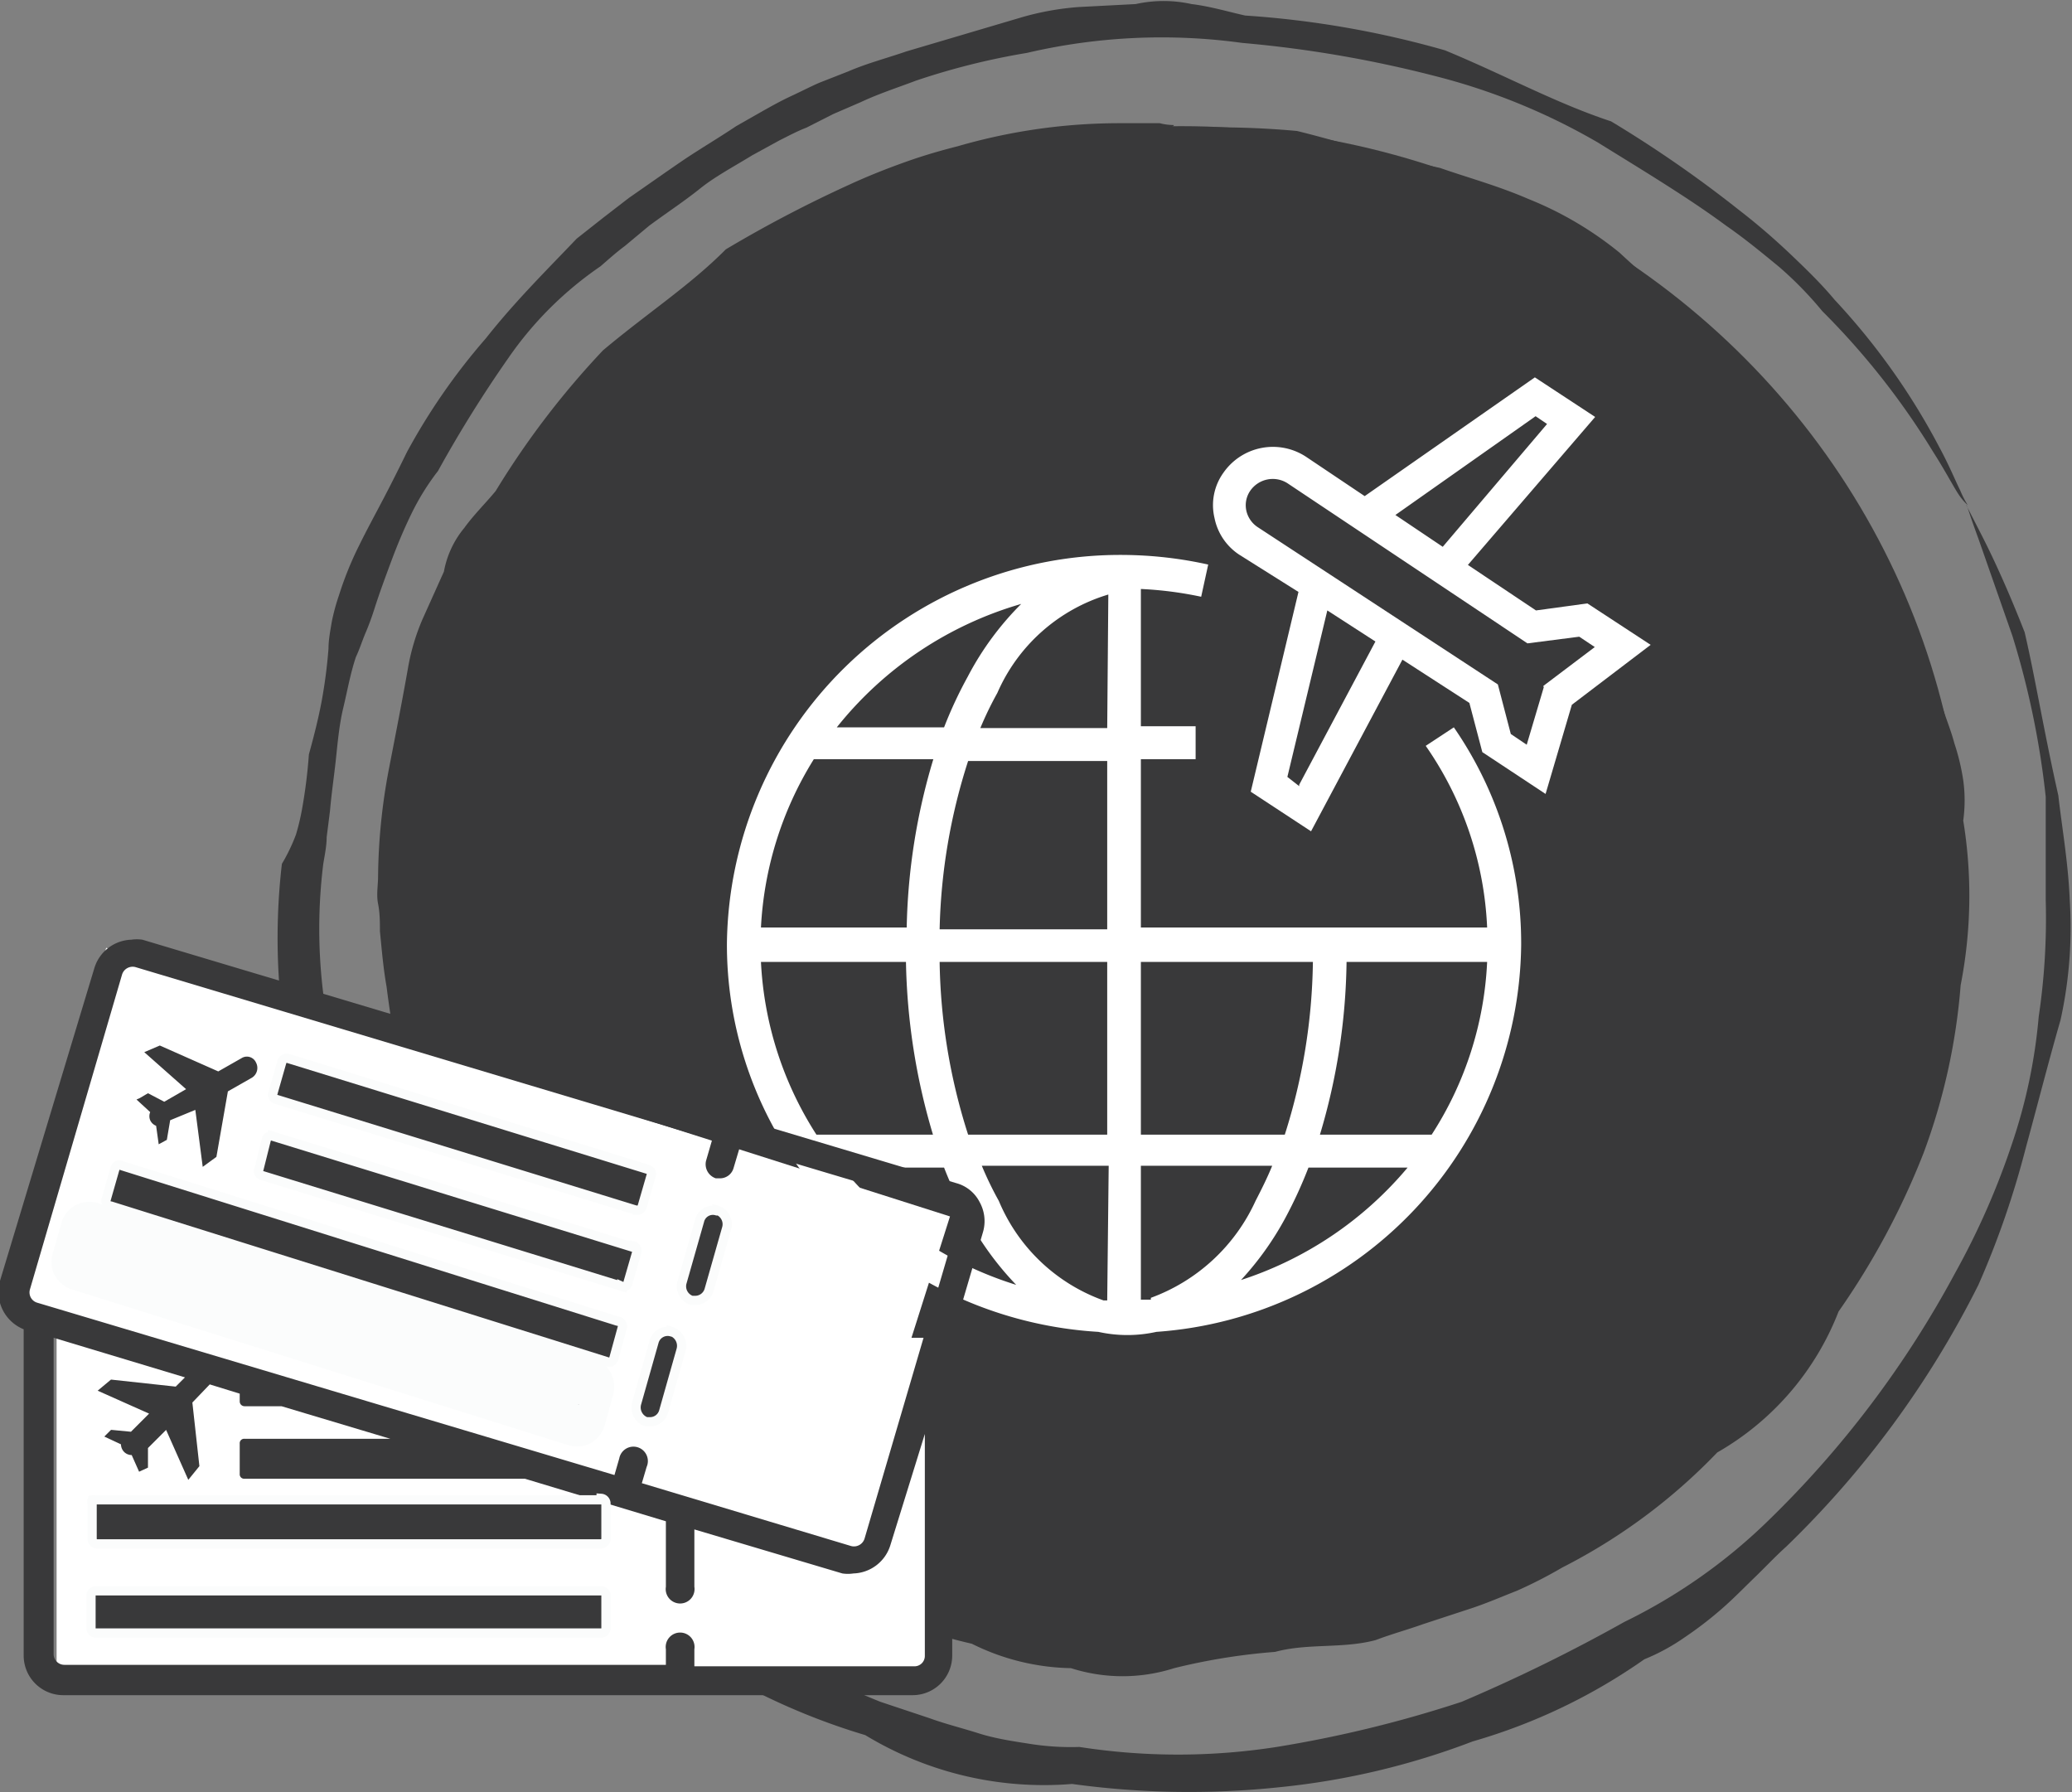 <?xml version="1.0"?>
<svg xmlns="http://www.w3.org/2000/svg" viewBox="0 0 56.01 48.44">
  <rect x="0" y="0" width="56.01" height="48.44" fill="#808080" stroke="none"/>
  <g id="Layer_2" data-name="Layer 2">
    <g id="Layer_2-2" data-name="Layer 2">
      <g>
        <ellipse cx="31.93" cy="23.98" rx="21.19" ry="20.57" style="fill: #39393a"/>
        <path d="M31.73,3.38c0,.05-.13.08-.38.1s-.63,0-1.12.09A17.66,17.66,0,0,0,26,4.4a8,8,0,0,0-1.4.43,15.88,15.88,0,0,0-1.46.69c-1,.52-2,1.14-3.15,1.8A14.23,14.23,0,0,0,16.87,10a29.09,29.09,0,0,0-2.77,3.67A12.91,12.91,0,0,0,12,18.26a16,16,0,0,0-.59,2.61,19.53,19.53,0,0,0-.17,2.77,5.61,5.61,0,0,0,0,.71c0,.24,0,.48,0,.71.05.48.08,1,.16,1.44A26.86,26.86,0,0,0,12,29.38a7.49,7.49,0,0,0,1,2.88c.5.91,1.1,1.77,1.69,2.63a5,5,0,0,0,.62,1c.25.31.52.61.8.9s.56.57.86.85c.14.14.28.29.41.44a4.38,4.38,0,0,1,.41.45,12.05,12.05,0,0,0,.95.79l1,.69,1.06.65c.34.23.7.45,1,.7a12.25,12.25,0,0,0,4.72,1.87,13.45,13.45,0,0,0,5.17.72,6.82,6.82,0,0,0,2.66.08A6.82,6.82,0,0,0,37,43.47c.4-.17.81-.31,1.22-.47l.6-.21.6-.23c.41-.14.79-.32,1.19-.48a10.83,10.83,0,0,0,1.12-.59c1.36-1,2.77-1.86,4-2.93l.44-.43.44-.42c.3-.28.57-.57.85-.86s.53-.61.77-.93a5.84,5.84,0,0,0,.59-1,14.17,14.17,0,0,0,2.12-4.1,27.34,27.34,0,0,0,1-4.31c0-1.45.15-2.84,0-4.21a12.22,12.22,0,0,0-.58-4A24.5,24.5,0,0,0,48,11.73a18,18,0,0,0-2.15-2.55,12.34,12.34,0,0,0-2.43-1.87A16,16,0,0,0,41,6a22.35,22.35,0,0,1-2.19-1.13,21.52,21.52,0,0,0-3.8-1l-3.31-.43h.86c.57,0,1.41,0,2.5.1,1.07.26,2.33.67,3.87,1,.74.26,1.56.48,2.39.84a9.46,9.46,0,0,1,2.46,1.45c.74.69,1.54,1.36,2.37,2.08a24.1,24.1,0,0,1,2.45,2.41,22.91,22.91,0,0,1,3.57,6.77c.09.33.22.65.33,1s.24.66.33,1a6,6,0,0,1,.24,1,4,4,0,0,1,0,1.09,12.58,12.58,0,0,1-.07,4.45A16.72,16.72,0,0,1,52,31.16a20.45,20.45,0,0,1-2.3,4.29,7.52,7.52,0,0,1-3.28,3.81,15.6,15.6,0,0,1-4.19,3.11A12.08,12.08,0,0,1,41,43c-.41.16-.82.34-1.25.48l-.64.21-.64.21c-.42.15-.86.27-1.28.43-.89.24-1.84.08-2.72.32a16.66,16.66,0,0,0-2.73.44,4.58,4.58,0,0,1-2.79,0,6.24,6.24,0,0,1-2.68-.66,15.3,15.3,0,0,1-4.94-2.1,5.25,5.25,0,0,0-1-.93,12.43,12.43,0,0,0-1.08-.7c-.32-.28-.64-.56-1-.81a8.05,8.05,0,0,0-1.09-.69c-.19-.11-.38-.22-.55-.34a5,5,0,0,1-.5-.42,8.29,8.29,0,0,1-.85-.93c-.25-.34-.49-.68-.74-1a12.35,12.35,0,0,0-.76-1,14.53,14.53,0,0,1-1.6-2.84c-.44-1-.8-2-1.18-2.95-.21-1-.4-2-.53-3.05-.09-.5-.13-1-.18-1.5,0-.24,0-.49-.05-.74s0-.5,0-.74a16.18,16.18,0,0,1,.29-2.89c.18-.93.36-1.84.52-2.75a5.83,5.83,0,0,1,.39-1.31L12,15.45a2.57,2.57,0,0,1,.55-1.18c.26-.36.58-.67.85-1a22.76,22.76,0,0,1,2.9-3.8c1.19-1,2.36-1.76,3.32-2.73A34.27,34.27,0,0,1,22.94,5c.52-.24,1-.43,1.53-.62s1-.32,1.43-.43a15.69,15.69,0,0,1,4.31-.62c.5,0,.88,0,1.14,0A1.56,1.56,0,0,0,31.73,3.38Z" style="fill: #39393a"/>
        <path d="M53.19,13.65s-.13-.1-.28-.34-.35-.62-.65-1.09a20.32,20.32,0,0,0-3-3.81,9.94,9.94,0,0,0-1.16-1.19c-.45-.37-.92-.76-1.44-1.12-1-.74-2.21-1.47-3.47-2.25a17.11,17.11,0,0,0-4.38-1.79,32,32,0,0,0-5.23-.9,16,16,0,0,0-5.82.27,19.19,19.19,0,0,0-3,.75c-.5.19-1,.35-1.49.58l-.74.32-.73.37c-.26.1-.5.23-.74.35l-.73.4c-.47.29-1,.57-1.41.9s-.91.66-1.37,1l-.66.55c-.23.17-.44.36-.66.55a9.62,9.62,0,0,0-2.49,2.48,33.87,33.87,0,0,0-1.9,3.05,6.6,6.6,0,0,0-.72,1.16c-.2.41-.38.84-.54,1.27s-.32.86-.46,1.3c-.07.22-.15.44-.24.65s-.16.44-.26.65c-.15.45-.23.91-.34,1.37s-.15.92-.2,1.39-.12.93-.16,1.4l-.09.71c0,.23-.05.47-.09.71a14.22,14.22,0,0,0,.46,5.75,15.47,15.47,0,0,0,1.87,5.59,8.11,8.11,0,0,0,1.31,2.71,8.56,8.56,0,0,0,1.88,2.31c.38.32.73.67,1.09,1l.54.5.54.49c.17.17.36.33.54.48l.56.46c.39.29.77.59,1.18.84,1.73.87,3.34,1.83,5.09,2.53l.66.22.66.22c.44.16.89.27,1.33.41s.9.21,1.35.28a7.12,7.12,0,0,0,1.38.09,17.32,17.32,0,0,0,5.33,0,32.77,32.77,0,0,0,5-1.22,45,45,0,0,0,4.4-2.16,14.94,14.94,0,0,0,3.82-2.67,27.37,27.37,0,0,0,5.12-6.76,20.52,20.52,0,0,0,1.54-3.5,14.6,14.6,0,0,0,.72-3.43,18,18,0,0,0,.19-3.14c0-1,0-1.91,0-2.8a23,23,0,0,0-.9-4.35l-.92-2.63c-.11-.3-.19-.53-.24-.68s-.08-.24-.09-.23l.44.86c.29.57.69,1.43,1.14,2.58.28,1.2.52,2.68.91,4.41.1.88.27,1.83.31,2.85a11.59,11.59,0,0,1-.25,3.22c-.32,1.11-.61,2.25-.94,3.46a23.93,23.93,0,0,1-1.28,3.7,26.08,26.08,0,0,1-5.2,7.08c-.29.26-.56.55-.85.83s-.57.57-.88.84a10.11,10.11,0,0,1-1,.77,5.57,5.57,0,0,1-1.1.6,15.55,15.55,0,0,1-4.64,2.22,20.25,20.25,0,0,1-5.24,1.24,23.28,23.28,0,0,1-5.59-.09,9.31,9.31,0,0,1-5.59-1.32,17.92,17.92,0,0,1-5.32-2.61c-.42-.26-.81-.59-1.21-.89l-.57-.5c-.19-.17-.38-.34-.56-.52l-.55-.52-.54-.54c-.37-.34-.71-.72-1.09-1.07-.69-.76-1-1.77-1.72-2.54a21.38,21.38,0,0,0-1.8-2.54,5.46,5.46,0,0,1-1.37-2.82,7.14,7.14,0,0,1-.69-3,17.36,17.36,0,0,1-.35-6A4.89,4.89,0,0,0,8,22.56a6.25,6.25,0,0,0,.17-.72,14,14,0,0,0,.18-1.45c.13-.47.25-.94.34-1.41a13.67,13.67,0,0,0,.19-1.45c0-.24.05-.49.09-.73a5.56,5.56,0,0,1,.19-.7,9.15,9.15,0,0,1,.54-1.34c.21-.43.44-.85.66-1.27s.43-.84.64-1.27a17,17,0,0,1,2.13-3.07c.79-1,1.63-1.83,2.46-2.7l.71-.56L17,5.35c.49-.34,1-.7,1.44-1s1-.63,1.46-.94L20.62,3c.25-.14.5-.28.76-.4s.51-.25.76-.36l.79-.31c.51-.22,1.05-.36,1.57-.54L27.61.47A7.54,7.54,0,0,1,29.16.19L30.7.11a3.5,3.5,0,0,1,1.51,0c.5.06,1,.21,1.45.31a25.77,25.77,0,0,1,5.4.94c1.62.67,3,1.43,4.49,1.92A32.73,32.73,0,0,1,47,5.67c.52.4,1,.82,1.42,1.22s.83.8,1.17,1.21a18.26,18.26,0,0,1,2.84,4c.27.5.43.9.56,1.16A2.59,2.59,0,0,0,53.19,13.65Z" style="fill: #39393a"/>
        <g>
          <path d="M42.91,16.31l-1.39.19-1.84-1.23,3.44-4L41.49,10.2l-4.6,3.21-1.58-1.06a1.63,1.63,0,0,0-2.24.43A1.5,1.5,0,0,0,32.83,14a1.55,1.55,0,0,0,.68,1l1.59,1L33.81,21.4l1.63,1.07,2.47-4.64L39.72,19l.35,1.33,1.71,1.13.71-2.41,2.13-1.62Zm-1.4-5.06.31.21L39,14.78l-1.28-.86Zm-6.39,10L34.8,21l1.08-4.5,1.3.84-2.06,3.87Zm6.61-2.67-.46,1.55-.43-.29-.35-1.34L34,14.25a.72.72,0,0,1-.31-.45.69.69,0,0,1,.11-.54.74.74,0,0,1,1-.2l6.49,4.33,1.4-.18.42.28-1.39,1.05Z" style="fill: #fff"/>
          <path d="M39.3,19.66l-.76.5a9.29,9.29,0,0,1,1.66,4.91H30.84V20.52h1.48v-.89H30.84V15.92a10,10,0,0,1,1.63.21l.19-.87A10.87,10.87,0,0,0,30.39,15,10.63,10.63,0,0,0,19.65,25.51a10.3,10.3,0,0,0,1.91,6v0h0A10.79,10.79,0,0,0,29.69,36a3.62,3.62,0,0,0,1.57,0,10.6,10.6,0,0,0,9.86-10.45A10.27,10.27,0,0,0,39.3,19.66ZM27.64,16.29a8,8,0,0,0-1.48,2,11.38,11.38,0,0,0-.64,1.37h-2.9a9.88,9.88,0,0,1,5-3.34ZM22,20.52h3.23a16.8,16.8,0,0,0-.72,4.55H20.57A9.51,9.51,0,0,1,22,20.52ZM20.57,26h3.92a17.3,17.3,0,0,0,.73,4.67H22.07A9.48,9.48,0,0,1,20.57,26Zm2.15,5.56h2.8a11.48,11.48,0,0,0,.64,1.37,8.19,8.19,0,0,0,1.31,1.8A9.89,9.89,0,0,1,22.72,31.51Zm7.21,3.59h-.1A4.84,4.84,0,0,1,27,32.46a9.21,9.21,0,0,1-.46-.95h3.43Zm0-4.48H26.17A16,16,0,0,1,25.4,26h4.53Zm0-5.55H25.4a15.87,15.87,0,0,1,.77-4.55h3.76v4.55Zm0-5.44H26.5a9.27,9.27,0,0,1,.46-.95,4.76,4.76,0,0,1,3-2.66ZM30.84,26h4.65a16,16,0,0,1-.76,4.67H30.84V26Zm.27,9.13-.27,0V31.51h3.55c-.13.32-.29.64-.45.95A5,5,0,0,1,31.11,35.08Zm2.37-.46a8.2,8.2,0,0,0,1.26-1.74,12.07,12.07,0,0,0,.63-1.37h2.68A9.84,9.84,0,0,1,33.48,34.62Zm2.2-4A16.92,16.92,0,0,0,36.4,26h3.8a9.38,9.38,0,0,1-1.5,4.67Z" style="fill: #fff"/>
        </g>
        <rect x="1.53" y="36.16" width="23.75" height="9.01" style="fill: #fff"/>
        <polygon points="2.87 25.62 0.03 35.18 22.82 41.89 25.68 32.88 2.87 25.62" style="fill: #fff"/>
        <path d="M26.48,32.49a1,1,0,0,0-.63-.51l-22-6.58a1,1,0,0,0-.3,0,1.08,1.08,0,0,0-1,.77L0,34.62a1.09,1.09,0,0,0,.64,1.31v8.82a1.07,1.07,0,0,0,1.06,1.07H24.68a1.07,1.07,0,0,0,1.06-1.07V36.13l.83-2.82A1.06,1.06,0,0,0,26.48,32.49ZM25,44.75a.28.28,0,0,1-.28.29H18.77v-.46a.39.39,0,1,0-.77,0h0V45H1.74a.29.29,0,0,1-.29-.29V36.16L5,37.23l-.25.25L3,37.29l-.36.3,1.39.62-.49.49-.52-.05H3l-.18.18a0,0,0,0,0,0,0h0l.45.21a.3.3,0,0,0,.08.2.29.29,0,0,0,.21.09l.2.45s0,0,0,0h0L4,39.67v0l0-.53.49-.49L5.09,40l.3-.37L5.2,37.91l.47-.49.81.25v.21a.13.13,0,0,0,.13.13h1l2.94.88H6.61a.12.12,0,0,0-.13.13v.82a.12.12,0,0,0,.13.13h7.58L18,41.12s0,.06,0,.09v1.68a.39.39,0,1,0,.77,0h0V41.34l4,1.19a1,1,0,0,0,.3,0,1.08,1.08,0,0,0,1-.77L25,38.76v6Zm.87-11.67-2.5,8.51a.3.3,0,0,1-.36.2l-5.66-1.7.13-.44a.39.39,0,1,0-.74-.23h0l-.13.45L1,35.21a.29.29,0,0,1-.19-.36l2.49-8.51a.3.3,0,0,1,.36-.2l15.59,4.67-.16.55a.4.4,0,0,0,.26.49h.11a.38.38,0,0,0,.37-.28L20,31l5.66,1.69a.3.3,0,0,1,.2.36Z" style="fill: #39393a"/>
        <path d="M18.15,36a.38.38,0,0,0-.47.27l-.47,1.66a.41.41,0,0,0,.26.5h.11a.38.38,0,0,0,.36-.28l.47-1.66a.41.41,0,0,0-.26-.5Zm1.23-3.27a.37.37,0,0,0-.47.27l-.47,1.65a.4.4,0,0,0,.26.5l.1,0a.39.39,0,0,0,.37-.29l.47-1.65a.4.4,0,0,0-.26-.5Z" style="fill: #39393a;stroke: #fbfcfc;stroke-width: 0.25px"/>
        <path d="M3.69,29.72l.37.34a.29.29,0,0,0,0,.22.29.29,0,0,0,.16.15l.07.5a0,0,0,0,0,0,0h0l.22-.12,0,0,.09-.53L5.28,30l.2,1.54.37-.27.31-1.77.65-.37a.31.31,0,0,0,.11-.41.27.27,0,0,0-.37-.13h0l-.65.37-1.58-.7-.42.18,1.13,1-.59.34L4,29.55s0,0,0,0l-.22.13s0,0,0,0Z" style="fill: #39393a"/>
        <path d="M15.87,37.35,2.45,33.14a.13.13,0,0,0-.16.08h0l-.24.84a.17.17,0,0,0,0,.1.18.18,0,0,0,.08.07l13.42,4.21a.16.16,0,0,0,.1,0,.16.16,0,0,0,.07-.09l.23-.83a.14.14,0,0,0-.09-.17Z" style="fill: #39393a;stroke: #fbfcfc;stroke-width: 1.3px"/>
        <path d="M16.69,35.71,3.27,31.5a.11.11,0,0,0-.1,0,.16.16,0,0,0-.06.08l-.24.84A.14.14,0,0,0,3,32.6l13.42,4.21a.11.11,0,0,0,.1,0,.18.18,0,0,0,.07-.08l.23-.84A.14.14,0,0,0,16.69,35.71Zm.41-2-9.73-3a.14.14,0,0,0-.17.09h0L7,31.6a.14.14,0,0,0,0,.11.11.11,0,0,0,.07.06l9.74,3a.12.12,0,0,0,.1,0,.16.16,0,0,0,.06-.08l.24-.83A.14.14,0,0,0,17.1,33.67Zm.13-1a.13.13,0,0,0,.13-.1l.24-.83a.12.12,0,0,0,0-.1.18.18,0,0,0-.08-.07l-9.73-3a.14.14,0,0,0-.17.09h0l-.24.84a.12.12,0,0,0,0,.1.12.12,0,0,0,.07.07l9.74,3Z" style="fill: #39393a;stroke: #fbfcfc;stroke-width: 0.25px"/>
        <path d="M16.25,43H2.58a.13.13,0,0,0-.12.14V44a.13.13,0,0,0,.12.14H16.25a.13.13,0,0,0,.13-.14V43.1A.13.13,0,0,0,16.25,43Zm0-2.46H2.58a.18.18,0,0,0-.09,0,.2.2,0,0,0,0,.11v.93a.14.14,0,0,0,.12.15H16.25a.14.14,0,0,0,.13-.15v-.93a.14.14,0,0,0-.13-.15Z" style="fill: #39393a;stroke: #fbfcfc;stroke-width: 0.25px"/>
      </g>
    </g>
  </g>
</svg>
